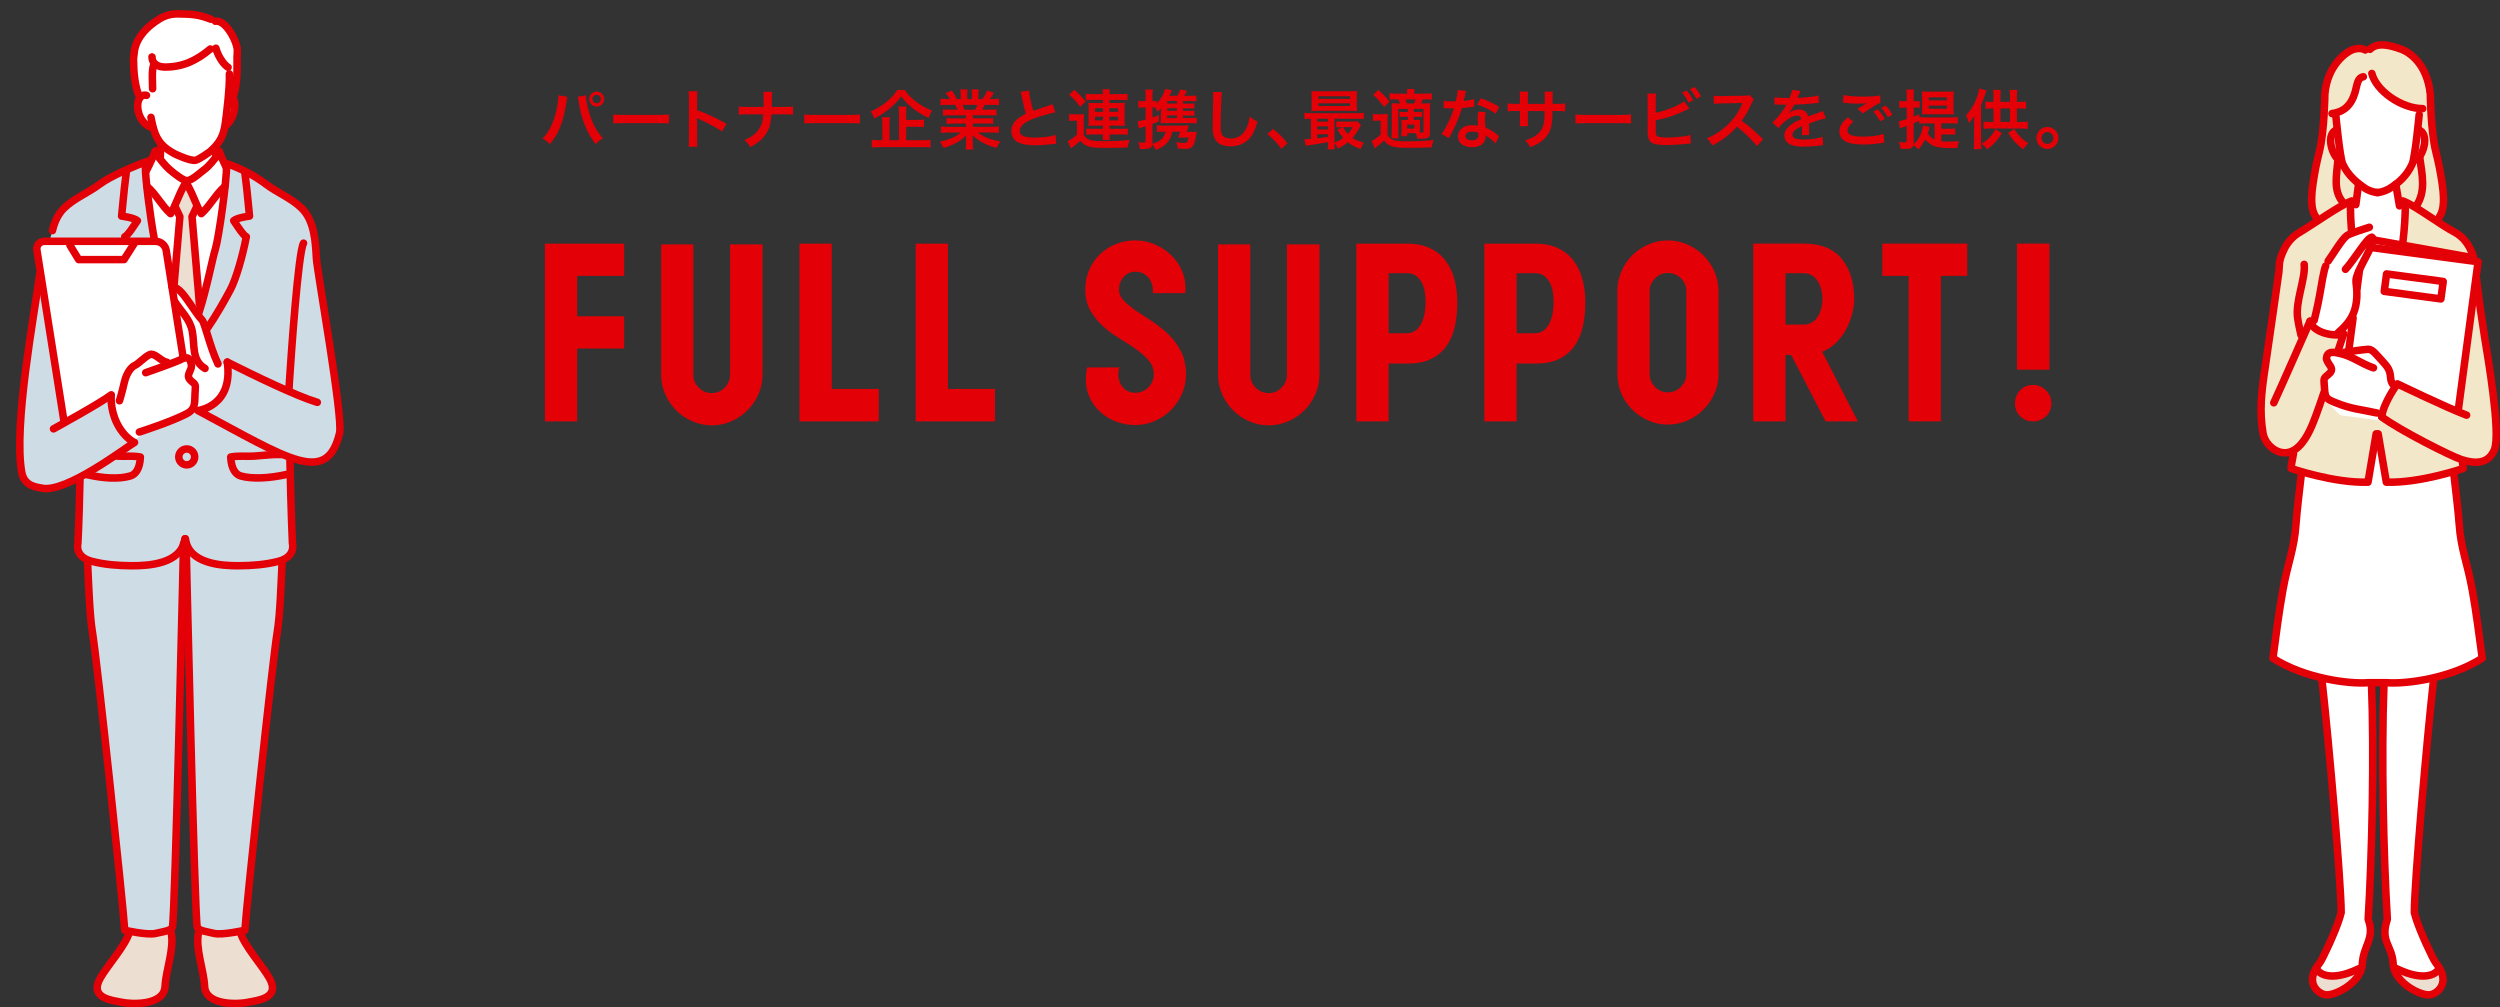 <?xml version="1.0" encoding="UTF-8"?><svg id="_レイヤー_2" xmlns="http://www.w3.org/2000/svg" viewBox="0 0 996.74 401.58"><rect x="0" y="0" width="996.74" height="401.58" fill="#333333" stroke="none"/><defs><style>.cls-1{fill:#e30007;}.cls-1,.cls-2,.cls-3,.cls-4,.cls-5,.cls-6{stroke-width:0px;}.cls-2,.cls-7{fill:none;}.cls-3{fill:#f3e7c9;}.cls-4{fill:#cedce5;}.cls-7{stroke:#e30007;stroke-linecap:round;stroke-linejoin:round;stroke-width:3px;}.cls-5{fill:#ecded1;}.cls-6{fill:#fff;}</style></defs><g id="_デザイン"><path class="cls-6" d="M971.87,387.02c.07-.09.35-.51.71-1.09-.39-.65-.87-1.33-1.46-2.04-1-1.22-6.41-12.73-7.98-18.07l-.56-1.97c0-14.19,7.12-92.93,8.93-102.61l-20.59,2.73c-1.75,27.6-.83,74.36.88,102.54-3.03,9.06,1.96,10.26,2.34,17.92.02.38.07.76.14,1.13,1.06.54,2.03,1.03,2.18,1.1,9.32,4.2,13.84,2.16,15.39.36Z"/><path class="cls-5" d="M971.87,387.02c-1.55,1.8-6.07,3.84-15.39-.36-.15-.07-1.12-.56-2.18-1.1,1.34,6.83,11.37,11.79,14.81,11.02,2.85-.63,7.22-4.42,3.48-10.65-.36.58-.64,1.01-.71,1.09Z"/><path class="cls-5" d="M924.14,387.05c-.1-.11-.34-.63-.63-1.27-3.91,6.33.51,10.17,3.38,10.81,3.47.77,13.65-4.28,14.84-11.21-1.03.62-1.96,1.17-2.1,1.23-9.36,4.26-13.92,2.25-15.49.44Z"/><path class="cls-6" d="M944.18,366.51c1.71-28.18,2.64-74.94.88-102.54l-20.59-2.73c1.81,9.67,8.93,88.42,8.93,102.61l-.56,1.97c-1.57,5.34-6.97,16.85-7.98,18.07-.54.65-.98,1.28-1.36,1.89.29.65.54,1.16.63,1.27,1.57,1.8,6.13,3.81,15.49-.44.13-.06,1.07-.62,2.1-1.23.05-.31.09-.62.11-.94.38-7.66,5.2-10.18,2.34-17.92Z"/><path class="cls-6" d="M980.46,208.85c-.47-6.69-2.71-24.71-2.71-24.71l-30.71-14.45-28.91,14.45s-2.25,18.02-2.71,24.71c-.72,10.33-3.31,15.56-5.27,26.6-1.66,9.37-2.66,17.62-3.93,26.97,12.38,7.98,30.22,10.41,38.11,9.76h7.23c7.88.66,25.73-1.77,38.11-9.76-1.26-9.35-2.26-17.6-3.93-26.97-1.96-11.04-4.55-16.27-5.27-26.6Z"/><path class="cls-3" d="M990.64,134.64c-1.31-8.21-2.3-15.11-3.63-26.38-.31-2.8.33-4.06-2.3-9.32-1.18-2.35-3.25-4.83-5.7-6.13-6.57-3.5-16.21-10.94-21.03-12.69l1.01,1.31c0,22.05-7.45,49.06-11.39,61.32-3.76-12.94-9.89-36.88-10.47-58.18.29-2.76.48-4.45.48-4.45-4.82,1.75-15.11,9.19-21.03,12.69-2.38,1.41-4.52,3.78-5.69,6.13-2.63,5.25-1.99,6.52-2.3,9.32,0,0-3.92,27.92-5.35,37.3-1.71,11.31-2.47,18.31-.99,27.19.84,5.02,6.95,10.02,12.41,6.7-.75,3.67-1.24,6.44-1.24,7.32,0,0,17.08,5.91,30.66,5.47l3.26-19.27.98-.45,3.07,19.72c13.58.44,30.66-5.47,30.66-5.47,0-.53-.18-1.77-.49-3.47,5.56,1.74,10.6,1.58,12.91-3.98,2.72-6.57-2.8-38.13-3.85-44.68Z"/><path class="cls-3" d="M973.67,73.09c-.71-4.8-1.4-8.14-2.53-12.7-2.02-8.17-2.18-22.89-2.18-22.89-1.31-12.32-8.59-16.79-11.5-17.85-4.82-1.75-9.62-2.88-12.57,0l.13.31-2.01-.05s-1.64-1.15-4.6-.27c-2.97.88-10.51,6.35-11.5,17.85,0,0-.15,14.72-2.18,22.89-1.13,4.56-1.82,7.9-2.53,12.7-1.37,9.2-1.67,12.05,1.62,14.68l15.77-8.98.75-5.64,14.83.31.62,5.76,16.21,8.54c.99-1.64,3.04-5.48,1.67-14.68Z"/><path class="cls-6" d="M964.18,51.72l.35-6,.25-2.68c-8.32,0-17.39-6.74-19.14-14.24l-3.37,1.32c-1.49.76-2.06,1.88-2.48,3.41l.1.13c-.41,1.14-.62,2.1-.9,3.09-1.56,5.45-3.56,7.5-8.04,8.1l.8,6.87c-4.48,1.49-2.2,9.74.63,11.94,0,0,1.6,1.57,1.64,1.67,1.51,3.36,3.89,5.87,6.34,7.83,1.02.82-.81,6.68-.81,6.68l-2.79,1.15.38,8.16,3.78,25.35,6.7,28.25,7.53-28.25,3.64-25.41.47-7.22-2.3-1.75s-2.34-6.17-1.32-6.97c2.5-1.98,4.62-4.42,6.14-7.81.1-.22.21-.56.31-.99l1.47-.67c2.83-2.2,5.11-10.46.63-11.94Z"/><polygon class="cls-6" points="980.07 163.75 955.82 153.03 948.68 166.07 951.6 168 932.99 165.52 928.42 160.92 931.19 140.44 934.55 133.77 932.12 133.55 937.4 94.56 985.14 102.45 988 104.36 980.07 163.75"/><path class="cls-6" d="M945.64,94.56s-.04,0-.06,0c1.15-1.12,2.4-2.77,1.7-4.27-.74-.09-2.63.33-2.63.33,0,0-7.53,2.34-8.89,3.27-1.96,1.33-5.64,7.58-7.54,10.2l-2.1,7.56c-.47,2.01-1.06,4.67-1.06,4.67-.07.41-.14.8-.2,1.16-.74,4.42-3.24,12.34-3.24,12.34l6.24,3.61,3.97-.44c2.96-2.63,5.69-5.35,6.98-9.53,1.12-3.64.98-7.42.5-11.1-.52-4.05,8.94-16.5,6.31-17.81Z"/><path class="cls-6" d="M925.06,116.32l2.18-10.26c-.59,1.18-1.55,6.59-2.18,10.26Z"/><path class="cls-6" d="M955.25,154.25c-.24-.17-1.97-1.56-2.13-3.67-.23-3-.97-4.13-3.53-6.86-2.07-2.21-3.69-4.52-5.38-4.45-1.85.08-7.38.9-9.47,1.18,0,0,.32.95-1.86.46-1.96-.44-5.31-1.34-5.31,2.27,0,0,.38,1.14,1.09,2.1,1.68,2.24,1.01,2.95-1.2,4.75-1.29,1.05-.83,1.77-.67,4.89.19,3.77.89,4.21,4.45,5.64,6.42,2.58,11.5,2.84,18.43,4.37l2.63-6.24,2.96-4.43Z"/><path class="cls-7" d="M947.61,76.77c2.22,0,4.79-1.42,4.79-1.42,3.91-2.36,7.23-5.26,9.36-10.02,1.13-2.52,2.76-19.61,2.76-19.61"/><path class="cls-7" d="M948.16,76.77c-2.22,0-4.79-1.42-4.79-1.42-3.32-2.2-7.23-5.26-9.36-10.02-1.13-2.52-2.76-19.61-2.76-19.61"/><line class="cls-7" x1="940.25" y1="74.2" x2="939.26" y2="81.59"/><line class="cls-7" x1="955.18" y1="73.47" x2="956.67" y2="82.08"/><path class="cls-7" d="M950.47,273.28c-1.08,27.93-.18,68.02,1.35,93.23-3.03,9.06,1.96,10.26,2.34,17.92.37,7.4,11.32,12.96,14.95,12.15,3.15-.7,8.15-5.25,2.02-12.7-1-1.22-6.41-12.73-7.98-18.07l-.56-1.97c0-11.88,4.99-69.04,7.68-92.99"/><path class="cls-7" d="M972.44,386.08c-.61,1.81-5.15,5.81-16.97.11"/><path class="cls-7" d="M964.18,51.72c4.49,1.49,2.2,9.74-.63,11.94"/><path class="cls-7" d="M931.74,51.72c-4.48,1.49-2.2,9.74.63,11.94"/><path class="cls-7" d="M957.99,80.11c4.82,1.75,14.45,9.19,21.03,12.69,2.44,1.3,4.52,3.78,5.7,6.13.64,1.27,1.08,2.31,1.39,3.19"/><path class="cls-7" d="M945.51,272.83c1.11,27.95.21,68.34-1.33,93.68,2.86,7.74-1.96,10.26-2.34,17.92-.37,7.4-11.33,12.96-14.95,12.15-3.15-.7-8.15-5.25-2.02-12.7,1-1.22,6.41-12.73,7.98-18.07l.56-1.97c0-11.78-4.9-68.01-7.61-92.33"/><path class="cls-7" d="M923.55,386.08c.61,1.81,5.15,5.81,16.97.11"/><path class="cls-7" d="M945.64,29.29c1.75,7.01,11.96,14.02,20.28,14.02"/><path class="cls-7" d="M942.26,30.61c-2.41.44-2.41,3.07-3.29,6.13-1.56,5.45-4.72,7.94-9.2,8.54"/><path class="cls-7" d="M944.89,19.66c2.95-2.89,7.75-1.76,12.57,0,2.91,1.06,10.18,5.53,11.5,17.85,0,0,.15,14.72,2.18,22.89,1.13,4.56,1.82,7.9,2.53,12.7,1.37,9.2-.11,11.72-1.09,13.36"/><path class="cls-7" d="M943.01,19.93s-1.64-1.15-4.6-.27c-2.97.88-10.51,6.35-11.5,17.85,0,0-.15,14.72-2.18,22.89-1.13,4.56-1.82,7.9-2.53,12.7-1.37,9.2.11,11.72,1.09,13.36"/><path class="cls-7" d="M964.69,62.47c.99,7.23,2.63,13.69-1.31,19.6"/><path class="cls-7" d="M932.06,64.33c-.38,5.33-1.94,11.56,1.97,16.21"/><line class="cls-7" x1="939.75" y1="114.91" x2="940.71" y2="107.73"/><line class="cls-7" x1="936.53" y1="139.02" x2="938.16" y2="126.76"/><polyline class="cls-7" points="946.39 98.81 988 104.36 980.21 162.71"/><line class="cls-7" x1="946.61" y1="95.71" x2="986" y2="102.77"/><rect class="cls-7" x="958.87" y="102.81" width="7.01" height="22.78" transform="translate(721.87 1053.01) rotate(-82.4)"/><path class="cls-7" d="M954.51,153.69s-1.21-.7-1.39-3.12c-.23-3-.97-4.13-3.53-6.86-2.07-2.21-3.69-4.52-5.38-4.45-1.85.08-7.38.9-9.47,1.18"/><path class="cls-7" d="M946.29,146.66c-5.04-1.72-8.25-4.6-13.42-5.75-1.96-.44-5.31-1.34-5.31,2.27,0,0,.38,1.14,1.09,2.1,1.68,2.24,1.01,2.95-1.2,4.75-1.29,1.05-.83,1.77-.67,4.89.19,3.77.89,4.21,4.45,5.64,6.42,2.58,9.48,2.57,16.41,4.09"/><path class="cls-7" d="M987.38,111.37c1.15,9.49,2.07,15.84,3.26,23.27,1.05,6.55,6.57,38.11,3.85,44.68-2.33,5.62-7.44,5.73-13.05,3.94-4.03-1.28-24.97-11.83-31.87-17.08"/><path class="cls-7" d="M937.09,81.42c0,3.43.16,6.95.44,10.5"/><path class="cls-7" d="M958.99,81.42c0,4.87-.36,9.98-.97,15.11"/><path class="cls-7" d="M949.58,166.18c.66-5.58,6.24-13.14,6.24-13.14,0,0,19.71,9.53,27.6,12.48"/><path class="cls-7" d="M931.84,133c2.96-2.63,5.69-5.35,6.98-9.53,1.12-3.64.98-7.42.5-11.1-.52-4.05,8.94-16.5,6.31-17.81-1.96.25-6.9,8.87-10.51,12.81"/><path class="cls-7" d="M928.22,104.08c1.9-2.62,5.58-8.87,7.54-10.2,1.36-.93,8.89-3.27,8.89-3.27"/><path class="cls-7" d="M927.24,106.06c-.66,1.31-1.78,7.85-2.37,11.43-.74,4.42-2.23,10.26-2.23,10.26"/><path class="cls-7" d="M926.59,156.43c-1.37,4.03-2.58,7.49-3.3,9.42-1.67,4.48-4.14,10.61-8.29,13.39-5.54,3.73-11.88-1.37-12.74-6.5-1.48-8.88-.73-15.88.99-27.19,1.42-9.39,5.35-37.3,5.35-37.3.31-2.8-.33-4.06,2.3-9.32,1.18-2.35,3.31-4.72,5.69-6.13,5.91-3.5,16.21-10.94,21.03-12.69"/><path class="cls-7" d="M921,128.07c1.31,4.93,10.6,6.31,13.43,4.99-.59,1.78-1.38,4.16-2.27,6.84"/><path class="cls-7" d="M921,128.07s-12.03,27.42-14.45,32.52"/><path class="cls-7" d="M914.4,180.88c-.59,2.95-.96,5.13-.95,5.89,0,0,17.08,5.91,30.66,5.47l3.26-19.27"/><path class="cls-7" d="M918.67,105.4c.6,5.76-3.62,14.73-2.6,21.57.24,1.64.73,4.01,1.32,6.59"/><path class="cls-7" d="M981.81,184.55c.18,1.06.27,1.83.27,2.22,0,0-17.08,5.91-30.66,5.47l-3.26-19.27"/><path class="cls-7" d="M978.36,189.17c.7,5.85,1.79,15.25,2.1,19.68.72,10.33,3.31,15.56,5.27,26.6,1.66,9.37,2.66,17.62,3.93,26.97-12.38,7.98-30.22,10.41-38.11,9.76h-7.23c-7.88.66-25.73-1.77-38.11-9.76,1.26-9.35,2.26-17.6,3.93-26.97,1.96-11.04,4.55-16.27,5.27-26.6.32-4.53,1.45-14.27,2.15-20.08"/><rect class="cls-2" x="929.98" y="13.74" width="31.97" height="17.96"/><rect class="cls-2" x="958.01" y="389.13" width="18.4" height="10.95"/><rect class="cls-2" x="920.34" y="389.13" width="18.4" height="10.95"/><path class="cls-5" d="M95.75,371.52l-14.96-3.44c-4.65,6.34.38,17.16.78,25.2.39,7.76,13.54,7.18,17.34,6.33,3.3-.73,13.22-1.4,8.45-9.71-2.96-5.16-9.97-12.78-11.62-18.37Z"/><path class="cls-5" d="M51.64,371.52c-1.64,5.6-8.66,13.21-11.62,18.37-4.77,8.31,5.15,8.98,8.45,9.71,3.8.85,16.95,1.43,17.34-6.33.4-8.03,5.43-18.86.78-25.2l-14.96,3.44Z"/><path class="cls-4" d="M126.16,103.18c-.39-6.87-.77-15.24-6-20.27-4.07-3.92-9.54-6.02-14.17-9.5-4.65-3.5-10.55-6.59-16.16-8.34l.08,7.75c-.88,8.9-3,23.21-4.05,26.56-1.74,5.54-5.44,27.17-11.4,36.75h-.63c-5.96-9.58-9.67-31.21-11.4-36.75-1.4-4.46-4.37-26.38-4.12-31.04l3.23-4.96c-5.6,1.76-17.08,6.53-21.73,10.03-4.63,3.48-10.11,5.59-14.17,9.5-2.52,2.42-3.91,5.62-4.72,9.05l-5.05,17.35c-2.11,16.05-10.52,60.33-7.18,78.99,1.02,5.68,6.12,5.91,8.03,6.34,3.63.8,9.34-1.35,15.21-4.44-.38,18.09-.85,26.5-.85,26.5,0,0-1.25,4.48,4.07,6.62.23,9.68.63,22.05,1.7,28.46,1.9,11.4,12.33,109.17,12.92,119.12,0,0,9.07,2.05,12.25,1.27,2.3-.57,6.32-1.01,6.76-2.53,1.02-3.51,4.26-144.22,4.43-152.57.25-.7,1.02-.35,1.02-.35,0,0,3.39,149.32,4.44,152.92.44,1.52,4.45,1.97,6.76,2.53,3.18.78,12.25-1.27,12.25-1.27.59-9.95,11.02-107.71,12.92-119.12,1.14-6.84,1.52-19.89,1.94-28.45,5.34-2.14,4.08-6.62,4.08-6.62,0,0-.61-13.98-1.01-34.37,11.03,4.01,16.98,2.13,19.81-9.66,1.48-6.16-8.96-64.71-9.23-69.49Z"/><path class="cls-6" d="M66.25,99.76c-.31-1.95-2.18-3.55-4.15-3.55H17.75c-1.98,0-3.34,1.6-3.03,3.55l10.7,67.67c.31,1.95,18.19-9.03,18.19-9.03l4.12,12.57,23.66-5.07c1.98,0,3.34-1.6,3.03-3.55l-8.17-62.6Z"/><path class="cls-6" d="M71.5,115.75c-3.47-2.86-4.78-1.37-2.96,2.45,2.39,5,4.53,24.36,4.53,24.36l4.12,21.07s9.98-.63,12.04-7.13c2.06-6.49,1.74-10.77,1.74-10.77l-4.44-1.43c-3.38-7.18-4.8-15.57-6.06-16.84-2.25-2.25-6.47-9.66-8.98-11.72Z"/><path class="cls-6" d="M77,152.54c-2.17-1.69-2.23-2.48-1.38-4.38.47-1.05,1.06-1.9.42-3.8-.99-2.96-3.12-1.36-4.9-.6-1.53.66-4.54.66-4.54.66-2.02-.24-4.43-3.17-6.21-3.21-1.63-.04-4.95,3.7-6.53,4.41-2.84,1.29-4.08,5.81-4.35,7.04-.85,3.8-1.78,4.62-1.78,4.62l-3.64,1.9s.79,6.49,3.01,11.09c2.22,4.59,6.18,5.23,6.18,5.23l2.9-1.69-.63-1.58s12.96-4.16,19.01-7.39c3.26-1.75,3.05-3.97,3.17-7.6.1-3.02.54-3.72-.73-4.71Z"/><path class="cls-6" d="M90.29,66.32l-2.01-5.81-12.67,5.7-13.19-5.69-4.44,5.81c-.26,4.65,3.04,28.59,4.44,33.04,1.74,5.54,5.44,27.17,11.4,36.75h.63c5.96-9.58,9.67-31.21,11.4-36.75,1.4-4.46,4.69-28.39,4.44-33.04Z"/><polygon class="cls-5" points="79.52 121.24 76.56 86.39 79.09 82.37 74.34 73.02 70.02 82.8 71.71 86.39 69.43 113.26 73.57 117.8 78.46 124.82 79.52 121.24"/><path class="cls-6" d="M85.86,8.46h-.56c-6.11-2.71-9.05-2.85-14.26-2.91-2.69-.03-5.02.54-7.29,1.91-4.93,2.97-9.17,7.17-10.14,12.78l-.37,3.22c.01,4.66.44,11.27,2.53,15.52l5.07-1.22.47-12.83c.9,1.2,2.54,1.77,4.18,1.8,7.25.14,12.96-2.62,18.37-7.18l2.53.69c1.08,3.08,4.54,6.6,4.54,6.6l.95,12.04h.95c2.01-5.39,1.68-11.28,1.69-15.94l.11-2.53c.3-2.85-4.24-12.57-8.76-11.93Z"/><path class="cls-6" d="M91.66,38.02l-.54-.54c.25-3.02.41-5.96.33-8.02l-.05-2.32c-1.58-.95-4.38-4.44-5.33-7.92l-2.22.32c-4.82,4.06-9.86,6.69-16.02,7.12l-5.43-.64c-.48-.31-.83-.72-1.09-1.25v10.93s-2.91,2.32-2.91,2.32c-5.17-1.16-4.75,10.66,2.01,12.78l.87.71c.74,2.61,1.82,4.52,3.23,6.06,1.41,1.53-2.57,5.53-.51,6.64,0,0,8.87,8.24,10.98,7.81,1.45-.29,10.56-7.39,10.56-7.39.72-.61-.55-5.31,0-5.91,2.61-2.76,3.6-5.42,4.14-8.7l.71-.27c3.17-2.53,4.65-10.56,1.26-11.72Z"/><path class="cls-7" d="M60.2,46.79s.31,1.97,1.06,4.65c1.48,5.28,4.33,7.71,8.45,9.92,0,0,6.12,2.96,8.24,2.53,1.45-.29,5.7-3.38,5.7-3.38,4.22-3.59,5.49-6.76,6.12-10.98.41-2.75,1.9-14.57,1.69-20.06"/><line class="cls-7" x1="64.1" y1="58.09" x2="63.9" y2="62.73"/><line class="cls-7" x1="85.92" y1="59.56" x2="86.06" y2="62.74"/><path class="cls-7" d="M59.38,64.09c-6.01,2.12-15.46,6.21-19.58,9.31-4.63,3.48-10.11,5.59-14.17,9.5-2.52,2.42-3.91,5.62-4.72,9.05"/><path class="cls-7" d="M112.47,224.17c-.4,8.29-.79,20.98-1.9,27.59-1.9,11.4-12.33,109.17-12.92,119.12,0,0-9.07,2.05-12.25,1.27-2.3-.57-6.32-1.01-6.76-2.53-1.05-3.61-4.44-152.92-4.44-152.92"/><path class="cls-7" d="M95.75,371.52c1.64,5.6,8.66,13.21,11.62,18.37,4.77,8.31-5.15,8.98-8.45,9.71-3.8.85-16.96,1.43-17.34-6.33-.33-6.67-3.85-15.26-2.38-21.61"/><path class="cls-7" d="M34.93,224.4c.4,8.21.79,20.81,1.88,27.37,1.9,11.4,12.33,109.17,12.92,119.12,0,0,9.07,2.05,12.25,1.27,2.3-.57,6.32-1.01,6.76-2.53,1.05-3.61,4.44-152.92,4.44-152.92"/><path class="cls-7" d="M51.64,371.52c-1.64,5.6-8.66,13.21-11.62,18.37-4.77,8.31,5.15,8.98,8.45,9.71,3.8.85,16.95,1.43,17.34-6.33.33-6.68,3.87-15.3,2.37-21.66"/><path class="cls-7" d="M91.66,38.02c3.39,1.16,1.91,9.19-1.26,11.72"/><path class="cls-7" d="M58.4,38.02c-5.17-1.16-4.75,10.66,2.01,12.78"/><path class="cls-7" d="M87.13,61.47c-1.99,2.22-3.39,4.53-5.91,6.34-1.48,1.06-4.78,4.27-6.76,4.22-1.27-.03-4.44-2.32-6.97-4.53-1.5-1.31-3.8-4.12-5.07-6.02"/><path class="cls-7" d="M86.81,60.52c.24-.13.06-.55.57-.27.73,1.98,1.65,4.13,2.68,6.2"/><path class="cls-7" d="M62.42,60.52c-.24-.13-.06-.55-.57-.27-.95,2.58-2.23,5.44-3.63,8.03"/><path class="cls-7" d="M90.29,66.32c.26,4.65-3.04,28.59-4.44,33.04-1.21,3.87-3.39,15.61-6.63,25.6"/><path class="cls-7" d="M89.66,74.35c-3.4,2.76-5.87,7.71-9.4,10.83-1.75-2.56-2.85-6.6-5.39-11.25"/><polyline class="cls-7" points="78.26 82.8 76.56 86.39 79.52 121.24"/><path class="cls-7" d="M57.98,66.32c-.21,3.81,1.97,20.58,3.53,28.96"/><path class="cls-7" d="M58.61,74.35c3.4,2.76,5.87,7.71,9.4,10.83,1.75-2.56,2.85-6.6,5.39-11.25"/><polyline class="cls-7" points="70.02 82.8 71.71 86.39 69.36 114.03"/><path class="cls-7" d="M112.36,181.21c-4.01-.13-7.02.38-11.06.64-3.13.2-6.29-.24-9.31.36.21,5.02,2.15,7.03,4.01,7.56,4.44,1.27,11.4.95,18.37-.63"/><path class="cls-7" d="M89.83,65.06c5.61,1.76,11.5,4.84,16.16,8.34,4.63,3.48,10.11,5.59,14.17,9.5,5.23,5.03,5.61,13.4,6,20.27.27,4.78,10.71,63.33,9.23,69.49-5.07,21.12-20.17,10.45-56.5-8.98,0,0,14.26-1.58,11.72-19.32"/><path class="cls-7" d="M21.34,170.98s18.52-10.15,23.03-13.57c0,0-.64,5.54,2.31,11.45,2.96,5.91,6.96,7.53,6.96,7.53-3.15,1.76-27.35,20.37-36.95,18.24-1.9-.42-7.01-.66-8.03-6.34-3.34-18.66,5.07-62.94,7.18-78.99"/><path class="cls-7" d="M97.58,68.44c.95,7.29.73,6.53,1.27,11.37.32,2.85.63,6.34.63,6.34,0,0-4.91.61-6.3,1.83,2.18,3.24,3.76,5.77,5.03,6.41-1.48,7.74-4.14,17-6.43,21.26-2.43,4.52-5.64,10.18-9.04,15.13"/><path class="cls-7" d="M31.88,191.35c-.38,17.68-.83,25.34-.83,25.34,0,0-1.48,5.27,5.56,7.11,5.01,1.31,10.51,1.74,15.98,1.76,6.42.02,19.85-.63,21.12-10.77"/><path class="cls-7" d="M115.59,183.11c.4,20.19,1,33.58,1,33.58,0,0,1.48,5.27-5.56,7.11-5.01,1.31-10.51,1.74-15.98,1.76-6.42.02-19.86-.63-21.12-10.77"/><path class="cls-7" d="M121.02,96.95c-2.18,3.84-4.99,45.58-5.7,56.29-.02.37-.04.89-.06,1.57"/><path class="cls-7" d="M46.66,181.85c3.13.2,6.29-.24,9.31.36-.21,5.02-2.15,7.03-4.01,7.56-4.44,1.27-10.35,1.05-17.32-.54"/><path class="cls-7" d="M50.38,68.44c-.95,7.29-.73,6.53-1.27,11.37-.32,2.85-.63,6.34-.63,6.34,0,0,4.91.61,6.3,1.83-2.18,3.24-3.76,5.77-5.03,6.41"/><circle class="cls-7" cx="74.45" cy="182.17" r="3.17"/><path class="cls-7" d="M60.6,22.71c0,2.75,2.44,3.96,4.88,4.01,7.25.14,12.96-2.62,18.37-7.18"/><path class="cls-7" d="M86.07,19.23c.95,3.48,3.27,6.65,4.86,7.6"/><path class="cls-7" d="M84.03,7.66c-4.85-1.92-7.79-2.06-13-2.12-2.69-.03-5.02.54-7.29,1.91-4.93,2.97-9.17,7.17-10.14,12.78l-.37,3.22c.01,4.66.44,11.27,2.53,15.52"/><path class="cls-7" d="M85.86,8.46c4.52-.63,9.06,9.08,8.76,11.93l-.11,2.53c-.01,4.66.32,10.56-1.69,15.94"/><path class="cls-7" d="M25.42,167.43l-10.7-67.67c-.31-1.95,1.05-3.55,3.03-3.55h44.35c1.98,0,3.85,1.6,4.15,3.55l6.71,42.4"/><path class="cls-7" d="M47.63,159.78s1.03-3.31,1.88-7.11c.27-1.24,1.52-5.75,4.35-7.04,1.58-.72,4.9-4.45,6.53-4.41,1.78.04,4.19,2.97,6.21,3.21"/><path class="cls-7" d="M58.09,148.59s9.72-3.38,13.06-4.82c1.78-.77,3.91-2.36,4.9.6.63,1.9.04,2.75-.42,3.8-.84,1.9-.79,2.68,1.38,4.38,1.27.99.83,1.69.73,4.71-.12,3.63.1,5.86-3.17,7.6-6.04,3.23-19.01,7.39-19.01,7.39"/><polyline class="cls-7" points="27.89 97.79 31.37 103.5 49.43 103.5 53.86 96.53"/><path class="cls-7" d="M68.55,114.26c.64-.04,1.64.42,2.94,1.49,2.51,2.06,6.72,9.47,8.98,11.72,1.27,1.27,3.06,10.45,6.44,17.63"/><path class="cls-7" d="M81.74,146.9c-5.45-3.18-4.04-9.3-5.07-14.78-.91-4.86-4.45-7.92-6.95-11.82"/><path class="cls-7" d="M61.26,25.88c-.83,2.34-.42,7.06-.42,9.5"/><path class="cls-7" d="M90.61,144.36c10.98,5.49,27.46,13.52,35.9,16.05"/><rect class="cls-2" x="56.18" y="0" width="38.86" height="19.01"/><rect class="cls-2" x="128.41" y="161.36" width="11.4" height="23.23"/><rect class="cls-2" x="0" y="165.58" width="14.78" height="29.15"/><path class="cls-1" d="M230.11,138.95v29.06h-12.86v-70.87h31.61v12.86h-18.75v16.1h18.75v12.86h-18.75Z"/><path class="cls-1" d="M304.02,97.43v51.93c0,2.75-.54,5.35-1.62,7.8-1.08,2.45-2.54,4.6-4.37,6.43-1.83,1.83-3.98,3.29-6.43,4.37-2.46,1.08-5.06,1.62-7.8,1.62s-5.35-.54-7.8-1.62c-2.45-1.08-4.6-2.54-6.43-4.37-1.83-1.83-3.29-3.98-4.37-6.43-1.08-2.45-1.62-5.06-1.62-7.8v-51.93h12.86v51.93c0,2.03.72,3.76,2.16,5.2,1.44,1.44,3.17,2.16,5.2,2.16s3.75-.74,5.15-2.21c1.41-1.47,2.11-3.19,2.11-5.15v-51.93h12.96Z"/><path class="cls-1" d="M318.75,168.01v-70.87h12.86v57.92h18.75v12.96h-31.61Z"/><path class="cls-1" d="M365.08,168.01v-70.87h12.86v57.92h18.75v12.96h-31.61Z"/><path class="cls-1" d="M452.64,95.86c2.62,0,5.12.49,7.51,1.47s4.52,2.32,6.38,4.02c1.87,1.7,3.35,3.71,4.47,6.04,1.11,2.32,1.67,4.83,1.67,7.51l-.1,1.96h-12.96c.13-1.05.06-2.09-.2-3.14-.26-1.05-.69-1.96-1.28-2.75s-1.34-1.42-2.26-1.91c-.92-.49-1.96-.74-3.14-.74-1.9,0-3.47.7-4.71,2.11-1.24,1.41-1.87,3.03-1.87,4.86,0,1.7.65,3.24,1.96,4.61,1.31,1.37,2.96,2.73,4.96,4.07,2,1.34,4.14,2.77,6.43,4.27,2.29,1.51,4.43,3.22,6.43,5.15,2,1.93,3.65,4.19,4.96,6.77,1.31,2.59,1.96,5.61,1.96,9.08,0,2.75-.54,5.35-1.62,7.8-1.08,2.45-2.54,4.6-4.37,6.43-1.83,1.83-3.98,3.29-6.43,4.37-2.45,1.08-5.05,1.62-7.8,1.62s-5.12-.44-7.51-1.33c-2.39-.88-4.48-2.13-6.28-3.73-1.8-1.6-3.24-3.52-4.32-5.74-1.08-2.22-1.62-4.71-1.62-7.46,0-.79.05-1.57.15-2.36.1-.79.21-1.57.34-2.36h12.86c-.33,1.18-.44,2.37-.34,3.58.1,1.21.42,2.29.98,3.24.56.95,1.31,1.73,2.26,2.36.95.62,2.11.93,3.49.93,2.03,0,3.76-.72,5.2-2.16,1.44-1.44,2.16-3.17,2.16-5.2s-.67-3.93-2.01-5.5c-1.34-1.57-3.03-3.08-5.06-4.52-2.03-1.44-4.22-2.86-6.58-4.27-2.36-1.41-4.55-3.03-6.58-4.86-2.03-1.83-3.71-3.93-5.06-6.28-1.34-2.36-2.01-5.17-2.01-8.44,0-2.81.52-5.41,1.57-7.8,1.05-2.39,2.47-4.45,4.27-6.18,1.8-1.73,3.91-3.09,6.33-4.07,2.42-.98,5.01-1.47,7.75-1.47Z"/><path class="cls-1" d="M526.06,97.43v51.93c0,2.75-.54,5.35-1.62,7.8-1.08,2.45-2.54,4.6-4.37,6.43-1.83,1.83-3.98,3.29-6.43,4.37-2.46,1.08-5.06,1.62-7.8,1.62s-5.35-.54-7.8-1.62c-2.45-1.08-4.6-2.54-6.43-4.37-1.83-1.83-3.29-3.98-4.37-6.43-1.08-2.45-1.62-5.06-1.62-7.8v-51.93h12.86v51.93c0,2.03.72,3.76,2.16,5.2,1.44,1.44,3.17,2.16,5.2,2.16s3.75-.74,5.15-2.21c1.41-1.47,2.11-3.19,2.11-5.15v-51.93h12.96Z"/><path class="cls-1" d="M560.91,97.13c3.6,0,6.68.61,9.23,1.82,2.55,1.21,4.63,2.88,6.23,5.01,1.6,2.13,2.78,4.61,3.53,7.46s1.13,5.91,1.13,9.18c0,3.67-.36,6.99-1.08,9.96-.72,2.98-1.87,5.53-3.44,7.66-1.57,2.13-3.6,3.78-6.09,4.96-2.49,1.18-5.53,1.77-9.13,1.77h-7.66v23.07h-12.86v-70.87h20.12ZM553.65,132.87h7.26c1.5,0,2.75-.42,3.73-1.28.98-.85,1.75-1.91,2.31-3.19.56-1.28.93-2.63,1.13-4.07.2-1.44.29-2.75.29-3.93,0-1.24-.1-2.54-.29-3.88-.2-1.34-.57-2.57-1.13-3.68-.56-1.11-1.31-2.04-2.26-2.8-.95-.75-2.21-1.13-3.78-1.13h-7.26v23.95Z"/><path class="cls-1" d="M611.95,97.13c3.6,0,6.67.61,9.23,1.82,2.55,1.21,4.63,2.88,6.23,5.01,1.6,2.13,2.78,4.61,3.53,7.46.75,2.85,1.13,5.91,1.13,9.18,0,3.67-.36,6.99-1.08,9.96-.72,2.98-1.87,5.53-3.44,7.66-1.57,2.13-3.6,3.78-6.09,4.96-2.49,1.18-5.53,1.77-9.13,1.77h-7.66v23.07h-12.86v-70.87h20.12ZM604.69,132.87h7.26c1.5,0,2.75-.42,3.73-1.28.98-.85,1.75-1.91,2.31-3.19.56-1.28.93-2.63,1.13-4.07.2-1.44.29-2.75.29-3.93,0-1.24-.1-2.54-.29-3.88-.2-1.34-.57-2.57-1.13-3.68-.56-1.11-1.31-2.04-2.26-2.8-.95-.75-2.21-1.13-3.78-1.13h-7.26v23.95Z"/><path class="cls-1" d="M664.96,95.86c2.75,0,5.35.54,7.8,1.62,2.45,1.08,4.6,2.54,6.43,4.37,1.83,1.83,3.29,3.98,4.37,6.43,1.08,2.45,1.62,5.06,1.62,7.8v32.98c0,2.75-.54,5.35-1.62,7.8-1.08,2.45-2.54,4.6-4.37,6.43-1.83,1.83-3.98,3.29-6.43,4.37-2.46,1.08-5.06,1.62-7.8,1.62s-5.35-.54-7.8-1.62c-2.45-1.08-4.6-2.54-6.43-4.37-1.83-1.83-3.27-3.98-4.32-6.43s-1.57-5.06-1.57-7.8v-32.98c0-2.75.52-5.35,1.57-7.8,1.05-2.45,2.49-4.6,4.32-6.43,1.83-1.83,3.97-3.29,6.43-4.37,2.45-1.08,5.06-1.62,7.8-1.62ZM672.32,116.08c0-2.03-.72-3.75-2.16-5.15-1.44-1.41-3.18-2.11-5.2-2.11s-3.67.72-5.1,2.16c-1.44,1.44-2.16,3.14-2.16,5.1v32.98c0,1.96.7,3.68,2.11,5.15,1.41,1.47,3.12,2.21,5.15,2.21s3.76-.72,5.2-2.16c1.44-1.44,2.16-3.17,2.16-5.2v-32.98Z"/><path class="cls-1" d="M714.14,141.5h-2.26v26.5h-12.86v-70.87h20.12c6.81,0,11.86,2.03,15.17,6.09,3.3,4.06,4.96,9.46,4.96,16.2,0,1.57-.25,3.37-.74,5.4-.49,2.03-1.24,4.04-2.26,6.04-1.01,2-2.34,3.85-3.98,5.55-1.64,1.7-3.57,2.98-5.79,3.83l14.23,27.78h-12.86l-13.74-26.5ZM711.88,129.43h7.26c1.31,0,2.44-.31,3.39-.93.95-.62,1.72-1.42,2.31-2.4.59-.98,1.03-2.08,1.33-3.29.29-1.21.44-2.41.44-3.58s-.15-2.37-.44-3.58c-.29-1.21-.74-2.32-1.33-3.34-.59-1.01-1.36-1.83-2.31-2.45-.95-.62-2.08-.93-3.39-.93h-7.26v20.52Z"/><path class="cls-1" d="M773.82,109.99v58.01h-12.86v-58.01h-10.5v-12.86h33.87v12.86h-10.5Z"/><path class="cls-1" d="M803.37,160.84c0-2.03.67-3.76,2.01-5.2,1.34-1.44,3.06-2.16,5.15-2.16s3.76.72,5.2,2.16c1.44,1.44,2.16,3.18,2.16,5.2s-.72,3.81-2.16,5.15c-1.44,1.34-3.17,2.01-5.2,2.01s-3.73-.69-5.11-2.06c-1.37-1.37-2.06-3.08-2.06-5.1ZM804.15,97.13h12.96v50.26h-12.96v-50.26Z"/><path class="cls-1" d="M226.19,38.61c-.08.28-.1.31-.13.52l-.05.44-.13.75-.08.62c-1.09,7.43-3.11,12.53-6.57,16.51-1.22-1.16-1.71-1.55-2.95-2.23,1.55-1.55,2.61-3.13,3.7-5.51,1.11-2.41,2.02-5.62,2.43-8.88.16-1.06.23-1.94.23-2.51v-.36l3.55.65ZM233.54,37.97c.03,1.19.49,3.73,1.09,5.95,1.27,4.79,3.08,8.28,5.77,11.18-1.32.83-1.86,1.27-2.85,2.38-3.44-4.11-5.85-10.07-6.86-17.03-.15-1.06-.23-1.48-.36-1.86l3.21-.62ZM240.89,39.49c0,1.66-1.35,3-3,3s-2.98-1.35-2.98-3,1.35-2.98,2.98-2.98,3,1.35,3,2.98ZM236.21,39.49c0,.93.75,1.71,1.68,1.71s1.71-.78,1.71-1.71-.75-1.68-1.71-1.68-1.68.75-1.68,1.68Z"/><path class="cls-1" d="M244.52,45.63c1.14.16,1.63.18,4.19.18h13.79c2.56,0,3.05-.03,4.19-.18v3.6c-1.04-.13-1.32-.13-4.22-.13h-13.74c-2.9,0-3.18,0-4.22.13v-3.6Z"/><path class="cls-1" d="M274.5,58.51c.13-.83.16-1.53.16-2.9v-16.59c0-1.27-.05-1.94-.16-2.64h3.54c-.1.78-.1,1.11-.1,2.72v4.81c3.55,1.24,7.61,3.13,11.75,5.46l-1.81,3.05c-2.15-1.48-4.84-2.95-9.16-4.94-.6-.28-.67-.31-.88-.44.08.72.1,1.04.1,1.76v6.83c0,1.35.03,2.02.1,2.87h-3.54Z"/><path class="cls-1" d="M312.83,42.63c1.81,0,2.35-.03,3.36-.18v3.26c-.93-.1-1.6-.13-3.31-.13h-5.3c-.23,3.6-.67,5.31-1.86,7.3-1.42,2.35-3.23,3.96-6.6,5.8-.88-1.48-1.27-1.94-2.35-2.79,3.11-1.35,5.07-2.95,6.24-5.1.78-1.4,1.06-2.56,1.27-5.2h-6.42c-1.71,0-2.38.03-3.31.13v-3.26c1.01.16,1.58.18,3.36.18h6.52c.03-1.09.03-1.55.03-2.02v-1.53c0-1.11-.03-1.79-.13-2.48h3.57c-.1.83-.1.85-.13,2.48l-.03,1.55q-.03,1.71-.03,1.99h5.12Z"/><path class="cls-1" d="M320.68,45.63c1.14.16,1.63.18,4.19.18h13.79c2.56,0,3.05-.03,4.19-.18v3.6c-1.04-.13-1.32-.13-4.22-.13h-13.74c-2.9,0-3.18,0-4.22.13v-3.6Z"/><path class="cls-1" d="M360.7,35.85c1.14,1.73,2.43,3.08,4.43,4.61,1.97,1.53,4.11,2.72,6.52,3.7-.6.85-.96,1.58-1.42,2.85-2.2-.98-4.55-2.43-6.39-3.91-2.02-1.63-3.11-2.74-4.53-4.63-1.42,1.92-2.38,2.92-4.27,4.53-1.99,1.68-4.11,3.08-6.44,4.24-.44-1.19-.72-1.76-1.45-2.77,2.25-.98,4.4-2.3,6.37-3.91,1.81-1.48,3.13-2.98,4.22-4.71h2.98ZM361.29,55.9h6.44c1.45,0,2.43-.05,3.26-.18v3.11c-.83-.13-1.89-.18-3.26-.18h-16.85c-1.45,0-2.48.05-3.31.18v-3.11c.7.13,1.66.18,3.08.18h1.14v-6.21c0-1.19-.05-2.02-.16-2.95h3.18c-.13.8-.18,1.66-.18,2.92v6.24h3.78v-10.56c0-1.24-.05-2.04-.16-2.87h3.18c-.1.8-.15,1.5-.15,2.79v2.56h4.27c1.27,0,2.1-.05,2.85-.13v3c-.78-.08-1.63-.13-2.82-.13h-4.29v5.33Z"/><path class="cls-1" d="M378.64,45.96c-1.19,0-1.86.03-2.67.13v-2.46c.72.08,1.4.1,2.67.1h3.13c-.39-.83-.67-1.42-.96-1.92h-2.79c-1.27,0-2.25.05-3.08.13v-2.59c.8.1,1.63.16,2.95.16h.83c-.49-.91-.8-1.32-1.76-2.41l2.59-.98c.88,1.22,1.24,1.84,1.99,3.39h1.48v-1.84c0-.78-.05-1.5-.13-2.02h2.82c-.05.47-.08,1.04-.08,1.92v1.94h1.84v-1.94c0-.83-.03-1.42-.08-1.92h2.82c-.08.49-.13,1.19-.13,2.02v1.84h1.63c.91-1.29,1.4-2.2,1.86-3.47l2.67.98c-.62,1.04-1.04,1.68-1.6,2.48h.72c1.35,0,2.15-.05,2.92-.16v2.59c-.8-.08-1.81-.13-3.08-.13h-2.59c-.49,1.04-.59,1.27-.96,1.92h3c1.27,0,1.92-.03,2.67-.1v2.46c-.8-.1-1.45-.13-2.67-.13h-6.75v1.24h5.41c1.16,0,1.94-.03,2.67-.13v2.33c-.72-.1-1.53-.13-2.67-.13h-5.41v1.29h7.22c1.48,0,2.38-.05,3.13-.16v2.59c-.96-.1-1.92-.16-3.11-.16h-5.2c.88.75,2.04,1.45,3.52,2.07,1.66.7,3,1.06,5.38,1.48-.72.98-1.04,1.55-1.48,2.64-4.35-1.19-7.27-2.77-9.6-5.12.08.98.08,1.22.08,1.84v1.27c0,1.09.05,1.89.18,2.61h-3.05c.1-.75.16-1.6.16-2.64v-1.24c0-.6,0-.7.08-1.76-1.22,1.24-2.17,1.99-3.73,2.85-1.66.91-3.24,1.58-5.28,2.17-.41-.91-.91-1.68-1.58-2.48,3.78-.8,6.39-1.94,8.46-3.67h-4.81c-1.22,0-2.15.05-3.13.16v-2.59c.83.1,1.71.16,3.11.16h6.86v-1.29h-5.12c-1.14,0-1.91.03-2.64.13v-2.33c.72.1,1.47.13,2.64.13h5.12v-1.24h-6.47ZM388.78,43.74c.39-.75.6-1.22.85-1.92h-5.9c.36.78.52,1.16.78,1.92h4.27Z"/><path class="cls-1" d="M410.27,36.08c.1,1.73.88,5.46,1.71,8.1q1.68-.62,6.7-2.28c.46-.16.59-.21.98-.39l1.11,3.26c-2.25.44-5.64,1.42-8.54,2.48-3.78,1.4-5.67,3.05-5.67,4.92s1.76,2.69,5.93,2.69c3.23,0,6.42-.39,8.36-1.06l.28,3.55c-.57,0-.7.03-2.1.18-2.79.28-4.24.39-6.05.39-3.6,0-5.85-.44-7.51-1.42-1.42-.85-2.25-2.46-2.25-4.32,0-1.73.83-3.39,2.3-4.63,1.01-.85,1.84-1.37,3.52-2.23-.65-2.1-1.09-3.83-1.73-7.01-.26-1.24-.29-1.29-.41-1.68l3.36-.54Z"/><path class="cls-1" d="M426.22,45.45c.67.1,1.09.13,2.07.13h1.94c.75,0,1.32-.03,1.97-.13-.08.8-.1,1.42-.1,2.82v5.54c.41.7.7,1.01,1.19,1.35,1.27.83,2.77,1.11,6,1.11,5.2,0,8.28-.13,11.08-.52-.49,1.4-.54,1.58-.78,3.05-2.17.1-5.93.16-9.01.16-4.48,0-5.93-.18-7.56-.98-.93-.41-1.5-.91-2.28-1.86-1.27,1.16-1.79,1.6-3.03,2.48-.29.23-.52.39-.75.6l-1.27-2.95c.93-.39,2.36-1.35,3.68-2.51v-5.62h-1.42c-.7,0-1.06.03-1.73.13v-2.79ZM428.34,35.82c1.79,1.53,2.74,2.54,4.5,4.66l-2.17,2.1c-1.58-2.15-2.43-3.08-4.4-4.84l2.07-1.92ZM435.02,39.83c-1.14,0-1.66.03-2.12.13v-2.56c.75.1,1.55.13,2.92.13h3.91c-.03-.88-.05-1.24-.16-1.94h2.9c-.1.65-.13,1.09-.15,1.94h4.27c1.24,0,2.2-.05,2.95-.13v2.56c-.62-.1-1.29-.13-2.61-.13h-4.61v1.24h4.01c.93,0,1.4-.03,2.15-.1-.08.65-.1,1.11-.1,1.99v5.33c0,.83.03,1.29.1,1.89-.72-.05-1.29-.08-2.15-.08h-4.01v1.24h4.74c1.32,0,1.97-.03,2.59-.1v2.51c-.65-.1-1.32-.13-2.59-.13h-4.74c0,.85.05,1.45.15,2.17h-2.9c.13-.75.16-1.19.18-2.17h-4.12c-.93,0-1.99.03-2.56.1v-2.48c.54.08,1.17.1,2.56.1h4.12v-1.24h-3.67c-.78,0-1.5.03-2.15.08.08-.65.1-1.09.1-1.89v-5.49c0-.78-.03-1.14-.1-1.84.65.08,1.24.1,2.12.1h3.7v-1.24h-4.74ZM436.57,43.14v1.45h3.18v-1.45h-3.18ZM436.57,46.51v1.5h3.18v-1.5h-3.18ZM442.32,44.59h3.44v-1.45h-3.44v1.45ZM442.32,48.01h3.44v-1.5h-3.44v1.5Z"/><path class="cls-1" d="M471.67,47.05h3.13c1.19,0,1.79-.03,2.35-.13v2.28c-.65-.1-1.32-.13-2.33-.13h-10.12c-.65,0-1.06.03-1.94.08.03-.67.05-1.11.05-1.97v-2.17c0-.88,0-1.06.05-1.94-.28.47-.7.96-1.27,1.48-.36-.78-.62-1.11-1.16-1.73h-.96v4.04c.8-.28,1.19-.41,2.59-.96l-.03,2.54c-1.24.49-1.53.6-2.56.96v7.5l-.03.41c3.08-.8,4.71-2.3,5.25-4.81h-1.6c-.72,0-1.19.03-1.84.13v-2.69c.67.1,1.19.13,2.04.13h8.51c.98,0,1.58-.03,2.15-.08q-.13.47-.34,1.19c-.1.31-.31.96-.46,1.4h2.07c.91,0,1.42-.03,1.89-.13-.13.8-.13.85-.23,1.5-.36,2.17-.78,3.62-1.29,4.3-.59.83-1.37,1.11-3,1.11-.78,0-1.84-.05-3-.16-.13-1.11-.26-1.68-.65-2.54,1.37.23,2.2.34,3.08.34.83,0,1.06-.08,1.32-.49.23-.39.28-.57.57-1.68h-2.64c-.62,0-1.22.03-1.63.08.34-.72.57-1.37.88-2.41h-3.11c-.36,1.84-1.04,3.26-2.12,4.48-1.11,1.22-2.41,2.02-4.5,2.77-.44-.88-.83-1.5-1.37-2.2-.13.96-.41,1.32-1.24,1.58-.75.23-1.37.31-2.46.31-.34,0-.67-.03-1.32-.05-.08-1.09-.21-1.68-.57-2.72.8.13,1.47.18,2.07.18.67,0,.83-.16.83-.75v-5.77c-.65.21-.85.28-1.4.44-.41.13-.83.28-1.27.47l-.49-2.9c.88-.08,1.58-.23,3.16-.67v-4.84h-.98c-.7,0-1.27.03-1.89.1v-2.79c.65.13,1.17.18,1.92.18h.96v-1.99c0-1.22-.03-1.79-.16-2.61h3.05c-.1.85-.16,1.48-.16,2.59v2.02h.36c.65,0,.96-.03,1.42-.13v1.04c1.66-1.84,2.79-3.91,3.29-5.8l2.72.57c-.49,1.22-.65,1.53-1.06,2.17h3.18c.54-.8.85-1.45,1.22-2.48l2.72.49c-.54,1.01-.8,1.42-1.19,1.99h2.54c1.17,0,1.73-.03,2.33-.1v2.33c-.6-.1-1.17-.13-2.02-.13h-3.31v1.04h2.15c1.32,0,1.84-.03,2.38-.1v2.04c-.6-.05-1.16-.08-2.38-.08h-2.15v1.01h2.15c1.32,0,1.84-.03,2.38-.1v2.04c-.54-.05-1.14-.08-2.38-.08h-2.15v1.04ZM469.19,40.24h-3.83v1.04h3.83v-1.04ZM469.19,43.14h-3.83v1.01h3.83v-1.01ZM465.36,46.02v1.04h3.83v-1.04h-3.83Z"/><path class="cls-1" d="M487.23,36.72c-.15.75-.21,1.5-.31,3.49-.1,2.41-.26,7.66-.26,9.5,0,2.46.15,3.39.67,4.17.6.85,1.84,1.35,3.47,1.35,2.79,0,5.05-1.58,6.26-4.43.57-1.35.91-2.56,1.19-4.35,1.4,1.14,1.86,1.42,3.13,1.99-1.04,3.49-1.81,5.18-3.08,6.6-1.94,2.2-4.5,3.29-7.76,3.29-1.79,0-3.44-.41-4.53-1.14-1.79-1.19-2.54-3.18-2.54-6.65,0-1.35.05-3.93.21-10.43.03-.78.03-1.32.03-1.68,0-.72-.03-1.09-.1-1.76l3.62.05Z"/><path class="cls-1" d="M507.5,51.42c2.38,1.81,3.83,3.23,5.82,5.69l-2.41,2.25c-1.89-2.56-3.36-4.11-5.62-5.9l2.2-2.04Z"/><path class="cls-1" d="M529.48,56.68q-2.46.47-5.25.88c-2.07.28-2.98.44-3.62.57l-.59-2.67c.18.03.28.03.41.03.41,0,1.14-.05,2.22-.13v-8.02c-1.14,0-1.79.03-2.56.13v-2.51c.7.13,1.37.16,2.67.16h18.3c1.32,0,1.97-.03,2.69-.16v2.51c-.83-.1-1.45-.13-2.72-.13h-8.98v9.47c1.35-.49,2.51-1.09,3.49-1.84-.91-1.04-1.42-1.76-2.36-3.29l2.2-.98h-.67c-.83,0-1.29.03-1.94.1v-2.43c.6.08,1.11.1,2.17.1h4.35c.88,0,1.53-.03,1.94-.1l1.35,1.48c-.18.26-.23.36-.41.75-.85,1.71-1.89,3.26-2.95,4.43,1.17.75,2.59,1.32,4.58,1.84-.52.78-.93,1.58-1.32,2.54-2.74-1.06-3.47-1.45-5.07-2.69-1.29,1.06-2.33,1.71-4.01,2.51-.34-.83-.78-1.58-1.35-2.17,0,1.06.03,1.81.13,2.48h-2.85c.1-.62.15-1.32.15-2.61v-.23ZM540.97,42c0,1.01.03,1.63.1,2.25-.59-.05-1.53-.08-2.41-.08h-13.15c-1.16,0-1.86.03-2.67.08.08-.65.1-1.29.1-2.23v-3.49c0-.96-.03-1.6-.1-2.25.85.08,1.55.1,2.74.1h12.73c1.19,0,1.86-.03,2.74-.1-.08.62-.1,1.24-.1,2.25v3.47ZM529.48,47.34h-4.29v1.16h4.29v-1.16ZM529.48,50.39h-4.29v1.24h4.29v-1.24ZM529.48,53.52h-4.29v1.6c1.27-.13,1.86-.21,4.29-.57v-1.04ZM525.62,39.42h12.65v-1.04h-12.65v1.04ZM525.62,42.26h12.65v-1.06h-12.65v1.06ZM535.51,50.7c.7,1.32,1.06,1.89,1.84,2.72.8-.83,1.24-1.48,1.92-2.72h-3.75Z"/><path class="cls-1" d="M547.37,45.42c.65.1,1.06.13,2.07.13h1.89c.78,0,1.35-.03,1.97-.13-.08.8-.1,1.45-.1,2.82v5.59c.39.7.67,1.04,1.11,1.37.54.39,1.11.65,1.68.78,1.17.23,2.51.36,4.19.36,5.2,0,8.57-.16,11.44-.52-.49,1.24-.57,1.53-.78,2.95-2.56.1-5.41.16-8.26.16-4.37,0-6.08-.13-7.48-.54-1.29-.39-2.3-1.09-3.29-2.35-1.06,1.04-2.15,1.94-3.7,3.11l-1.27-2.95c.96-.39,2.28-1.32,3.62-2.54v-5.56h-1.37c-.7,0-1.11.03-1.73.13v-2.79ZM549.54,35.85c1.92,1.73,2.87,2.72,4.43,4.71l-2.15,2.1c-1.55-2.12-2.67-3.36-4.35-4.87l2.07-1.94ZM561.06,53.11v1.19h-2.33c.05-.54.08-.98.08-1.71v-3.13c0-.8-.03-1.14-.08-1.71.44.05.85.08,1.81.08h.75v-1.27h-1.14c-.85,0-1.42.03-2.12.1v-2.1c.65.08,1.24.1,2.12.1h1.14v-1.24h-3.8v8.8c0,1.19.03,2.43.1,2.92h-2.79c.05-.7.1-1.84.1-2.92v-8.36c0-1.35-.03-1.86-.08-2.69.75.05,1.37.08,2.69.08h.72c-.26-.62-.47-1.09-.75-1.63h-.78c-1.37,0-1.89.03-2.67.1v-2.54c.75.1,1.5.16,2.72.16h4.29c-.03-.91-.05-1.24-.15-1.86h3.05c-.1.62-.13.93-.15,1.86h4.42c1.22,0,1.94-.05,2.67-.16v2.56c-.72-.1-1.42-.13-2.51-.13h-1.04q-.26.62-.78,1.63h1.14c1.17,0,1.79-.03,2.54-.1-.08.78-.1,1.4-.1,2.77v8.88c0,1.4-.34,1.99-1.24,2.28-.47.16-1.45.23-2.92.23-.16,0-.49,0-.96-.03-.13-1.01-.21-1.27-.47-2.17h-3.49ZM563.8,41.25c.18-.41.39-.93.65-1.63h-4.14q.31.62.7,1.63h2.79ZM561.01,51.27h2.9v-1.6h-2.9v1.6ZM566.13,51.73v1.14h.44c.83,0,.98-.08.98-.54v-8.9h-3.88v1.24h1.19c.88,0,1.5-.03,2.15-.1v2.1c-.72-.08-1.27-.1-2.15-.1h-1.19v1.27h.8c.78,0,1.24-.03,1.73-.08-.05.49-.08,1.01-.08,1.73v2.25Z"/><path class="cls-1" d="M584.51,36.23q-.16.49-.41,1.73c-.13.62-.26,1.14-.54,2.28,1.79-.18,3.13-.41,4.14-.72l.08,2.98c-.28.03-.34.03-.83.13-.93.16-2.51.34-4.11.47-.75,2.59-1.68,5.05-2.85,7.5-.6,1.27-.83,1.73-1.81,3.55q-.34.62-.49.93l-2.98-1.66c.91-1.19,1.63-2.35,2.51-4.14,1.01-2.07,1.45-3.13,2.43-6.11-1.17.03-1.32.03-1.63.03-.34,0-.49,0-1.04-.03l-1.37-.03v-2.95c.93.18,1.91.23,3.49.23.31,0,.75,0,1.32-.03.44-1.84.72-3.39.78-4.5l3.31.34ZM596.23,57.2c-.93-1.11-2.43-2.33-3.96-3.21.03.23.05.41.05.52,0,.96-.44,2.07-1.11,2.74-.91.93-2.46,1.45-4.3,1.45-3.42,0-5.64-1.71-5.64-4.35s2.3-4.45,5.59-4.45c.78,0,1.32.05,2.41.23-.08-1.19-.13-2.2-.13-2.98,0-1.01.05-1.76.21-2.61l3,.16c-.26.96-.31,1.55-.31,2.61s.05,2.07.23,3.55c1.86.83,2.12.96,4.09,2.38.39.26.49.36.91.7q.21.21.39.36l-1.42,2.9ZM587.05,52.46c-1.68,0-2.77.7-2.77,1.79s.93,1.68,2.54,1.68c1.76,0,2.61-.72,2.61-2.17,0-.26-.05-.88-.05-.88-.91-.31-1.53-.41-2.33-.41ZM596.36,45.29c-2.25-1.5-4.55-2.61-7.45-3.62l1.55-2.51c3.05,1.16,5,2.07,7.3,3.47l-1.4,2.67Z"/><path class="cls-1" d="M615.88,41.41l.03-1.16v-.83c0-1.71-.03-2.28-.13-2.87h3.34c-.08.6-.1.72-.1,1.73q0,1.58-.03,3.13h1.66c1.84,0,2.35-.03,3.36-.18v3.16c-.91-.1-1.6-.13-3.31-.13h-1.73c-.05,3.11-.05,3.29-.18,4.27-.36,3.31-1.48,5.51-3.73,7.43-1.4,1.19-2.67,1.86-5.05,2.72-.49-1.11-.83-1.6-1.94-2.74,2.46-.75,3.7-1.37,4.94-2.46,1.76-1.53,2.51-3.23,2.74-6.21.05-.6.05-1.22.1-3h-6.7v3.88c0,1.09.03,1.5.1,2.17h-3.36c.08-.57.1-1.27.1-2.23v-3.83h-1.58c-1.71,0-2.41.03-3.31.13v-3.16c1.01.16,1.53.18,3.36.18h1.53v-2.59c0-1.09-.03-1.63-.13-2.3h3.39c-.1.85-.1.91-.1,2.23v2.67h6.73Z"/><path class="cls-1" d="M628.13,45.63c1.14.16,1.63.18,4.19.18h13.79c2.56,0,3.05-.03,4.19-.18v3.6c-1.04-.13-1.32-.13-4.22-.13h-13.74c-2.9,0-3.18,0-4.22.13v-3.6Z"/><path class="cls-1" d="M660.15,44.95c3.91-.72,9.63-3.03,11.31-4.61l2.07,2.92c-.18.08-.96.44-2.33,1.11-3.52,1.68-7.14,2.85-11.05,3.57v3.42c-.03.13-.03.26-.03.34,0,1.5.1,2.1.46,2.46.44.47,1.92.67,4.43.67,1.73,0,4.12-.16,6-.41,1.24-.16,1.81-.28,2.95-.62l.16,3.44c-.54,0-.67.03-3.42.28-1.53.16-4.79.31-6.37.31-3.26,0-5.05-.34-6.06-1.11-.72-.54-1.11-1.37-1.27-2.64-.05-.44-.08-.88-.08-2.38l-.03-12.01c0-1.32,0-1.73-.1-2.38h3.47c-.1.62-.13,1.09-.13,2.41v5.23ZM672.45,36.1c1.04,1.16,1.73,2.23,2.59,3.93l-1.86.85c-.8-1.66-1.48-2.69-2.56-3.96l1.84-.83ZM676.33,39.39c-.7-1.42-1.5-2.67-2.48-3.86l1.79-.83c1.14,1.29,1.84,2.3,2.54,3.75l-1.84.93Z"/><path class="cls-1" d="M700.45,58.2c-2.15-2.64-5.12-5.54-7.94-7.69-2.92,3.26-5.9,5.54-9.86,7.48-.72-1.35-1.04-1.76-2.1-2.87,1.99-.78,3.23-1.48,5.18-2.85,3.91-2.74,7.01-6.5,8.7-10.53l.29-.67q-.41.03-8.57.16c-1.24.03-1.94.08-2.82.21l-.1-3.31c.72.13,1.22.16,2.28.16h.62l9.11-.13c1.45-.03,1.66-.05,2.3-.28l1.71,1.76c-.34.39-.54.75-.83,1.4-1.19,2.77-2.46,5.02-4.04,7.14,1.63,1.09,3.03,2.17,4.79,3.75q.65.57,3.78,3.6l-2.48,2.69Z"/><path class="cls-1" d="M707.45,38.74c1.06.23,2.72.34,6,.34.7-1.55.93-2.33,1.04-3.21l3.39.36q-.15.26-1.04,2.33c-.13.28-.18.36-.23.47q.21-.03,1.63-.1c3-.18,5.36-.47,6.78-.88l.18,2.95q-.72.05-2.04.21c-1.89.23-5.18.44-7.79.52-.75,1.48-1.47,2.51-2.38,3.44l.03.05q.18-.13.52-.39c.96-.72,2.33-1.16,3.65-1.16,2.02,0,3.29.96,3.7,2.74,1.99-.72,3.31-1.19,3.96-1.4,1.4-.49,1.5-.52,1.92-.78l1.22,2.98c-.72.1-1.5.31-2.87.7-.36.1-1.66.54-3.88,1.32v.28q.03.67.03,1.04v1.04c-.03.44-.03.67-.03.85,0,.57.03.93.08,1.37l-3,.08c.1-.47.16-1.79.16-3v-.62c-1.27.6-1.94.96-2.48,1.35-.91.67-1.35,1.37-1.35,2.12,0,1.35,1.24,1.89,4.37,1.89s5.77-.39,7.61-1.09l.26,3.34c-.44,0-.57.03-1.19.1-1.86.28-4.35.47-6.62.47-2.74,0-4.45-.31-5.77-1.09-1.19-.67-1.89-1.92-1.89-3.34,0-1.06.31-1.89,1.14-2.87,1.17-1.45,2.64-2.43,5.56-3.65-.13-.96-.65-1.4-1.58-1.4-1.5,0-3.31.91-5.3,2.67-1.09.91-1.68,1.55-2.25,2.35l-2.36-2.33c.67-.52,1.42-1.24,2.33-2.3,1.01-1.19,2.59-3.44,3.11-4.43q.1-.21.21-.34c-.1,0-.44.03-.44.03-.41,0-2.69-.05-3.26-.05q-.49-.03-.72-.03c-.08,0-.23,0-.41.03l.05-2.95Z"/><path class="cls-1" d="M738.95,48.5c-1.63,1.37-2.35,2.46-2.35,3.57,0,1.68,1.89,2.41,6.26,2.41,3.08,0,6.47-.47,8.13-1.11l.28,3.55c-.47.03-.54.03-1.14.1-3.11.47-4.76.6-6.99.6-2.82,0-5.1-.28-6.47-.85-2.23-.88-3.31-2.3-3.31-4.32s1.01-3.7,3.34-5.64l2.25,1.71ZM735.02,37.86c1.99.47,4.3.65,7.76.65,3.29,0,5.12-.13,6.83-.49l.1,2.92c-1.55.67-4.74,2.67-6.91,4.27l-2.25-1.79c1.63-1.04,1.92-1.22,2.56-1.58.26-.16.34-.21.67-.41.21-.1.23-.1.57-.31-1.14.16-2.25.21-3.88.21-1.32,0-3.47-.13-4.74-.31-.31-.03-.49-.05-.59-.05-.05,0-.18-.03-.36-.03l.23-3.08ZM748.68,43.61c1.14,1.22,1.84,2.2,2.72,3.8l-1.81.96c-.85-1.58-1.58-2.61-2.72-3.86l1.81-.91ZM752.69,46.74c-.78-1.42-1.63-2.64-2.64-3.75l1.73-.91c1.17,1.19,1.89,2.17,2.69,3.65l-1.79,1.01Z"/><path class="cls-1" d="M774,56.32c.88.1,1.63.13,2.77.13,1.6,0,2.92-.05,4.29-.18-.39,1.06-.52,1.63-.67,2.74-.88.03-1.86.03-2.61.03-3.7,0-5.75-.31-7.32-1.09-1.04-.52-2.02-1.32-2.9-2.35-.88,1.73-1.35,2.38-2.72,4.01-.8-.91-.91-.98-1.97-1.79-.26,1.19-.96,1.55-3.03,1.55-.57,0-1.22-.03-2.15-.08-.08-1.09-.21-1.68-.59-2.67,1.01.1,1.58.16,2.2.16.75,0,.91-.13.91-.78v-5.82c-.6.23-.91.34-1.4.49-.62.23-.98.36-1.35.52l-.41-2.87c.7-.08,1.66-.34,3.16-.83v-4.61h-1.11c-.6,0-1.16.03-1.86.1v-2.77c.67.13,1.16.16,1.92.16h1.06v-2.04c0-1.29-.03-1.86-.16-2.64h3.08c-.13.75-.16,1.35-.16,2.61v2.07h.85q1.06-.03,1.11-.03s.1-.03.23-.03c.05-.03.1-.03.21-.05v2.69c-.54-.05-.93-.08-1.53-.08h-.88v3.62c.96-.36,1.22-.47,2.25-.93v1.14c.6.08,1.24.1,2.15.1h10.77c1.06,0,1.68-.03,2.38-.13v2.64c-.72-.1-1.4-.13-2.38-.13h-4.14v2.15h3.23c1.06,0,1.68-.03,2.3-.13v2.51c-.7-.1-1.24-.13-2.3-.13h-3.23v2.72ZM769.37,50.7c-.08.21-.18.52-.46,1.5-.1.34-.18.57-.31,1.01.7,1.11,1.47,1.79,2.72,2.43v-6.44h-4.19c-.91,0-1.42.03-1.99.1v-1.06c-.88.39-1.16.52-2.15.91v7.69c0,.23,0,.36-.03.65,1.01-.96,1.63-1.73,2.25-2.85.78-1.4,1.29-3,1.47-4.58l2.69.65ZM768.46,45.55c-1.04,0-1.45,0-2.17.05.03-.39.05-1.27.08-2.64v-4.09c0-1.01-.03-1.79-.08-2.43.78.08,1.53.1,2.51.1h7.71c1.06,0,1.73-.03,2.48-.1-.1.62-.13,1.35-.13,2.33v4.27c0,.96,0,1.04.1,2.59-.67-.05-1.5-.08-2.56-.08h-7.94ZM769,39.99h7.22v-1.19h-7.22v1.19ZM769,43.35h7.22v-1.24h-7.22v1.24Z"/><path class="cls-1" d="M792.04,36.1c-.13.34-.21.49-.39,1.06-.62,1.97-1.06,3.05-1.81,4.63v14.67c0,.88.05,2.17.13,3h-3.08c.1-.88.16-1.68.16-3.03v-7.35c0-1.45,0-1.81.08-2.9-.72,1.24-1.22,1.92-2.12,2.95-.46-1.6-.59-1.97-1.16-3.13,2.64-2.74,4.76-7.09,5.25-10.74l2.95.83ZM798.15,53.11c-1.84,2.9-3.18,4.4-5.82,6.42-.85-1.01-1.29-1.45-2.25-2.2,1.42-.91,2.17-1.5,3.18-2.59.98-1.04,1.5-1.73,2.38-3.23l2.51,1.6ZM801.36,40.61v-2.61c0-.88-.03-1.53-.13-2.17h3.08c-.1.7-.16,1.37-.16,2.2v2.59h1.17c1.09,0,1.76-.05,2.48-.16v2.95c-.7-.1-1.37-.16-2.48-.16h-1.17v5.36h1.86c1.14,0,1.73-.03,2.46-.16v2.95c-.72-.1-1.4-.16-2.46-.16h-12.71c-1.06,0-1.73.05-2.46.16v-2.95c.67.1,1.35.16,2.46.16h1.48v-5.36h-.75c-1.09,0-1.71.03-2.46.16v-2.95c.72.1,1.5.16,2.46.16h.75v-2.67c0-.78-.05-1.4-.16-2.12h3.08c-.1.65-.13,1.24-.13,2.15v2.64h3.78ZM801.36,48.6v-5.36h-3.78v5.36h3.78ZM803.02,51.42c.93,1.45,1.48,2.12,2.54,3.21,1.11,1.11,1.79,1.66,3.11,2.43-.72.72-1.04,1.09-2.07,2.48-1.32-.98-1.97-1.58-3.08-2.74-1.24-1.35-1.86-2.15-2.9-3.8l2.41-1.58Z"/><path class="cls-1" d="M820.67,55c0,2.43-1.97,4.4-4.37,4.4s-4.37-1.97-4.37-4.4,1.97-4.37,4.37-4.37,4.37,1.97,4.37,4.37ZM813.94,55c0,1.32,1.06,2.38,2.35,2.38s2.36-1.06,2.36-2.38-1.06-2.35-2.36-2.35-2.35,1.06-2.35,2.35Z"/></g></svg>